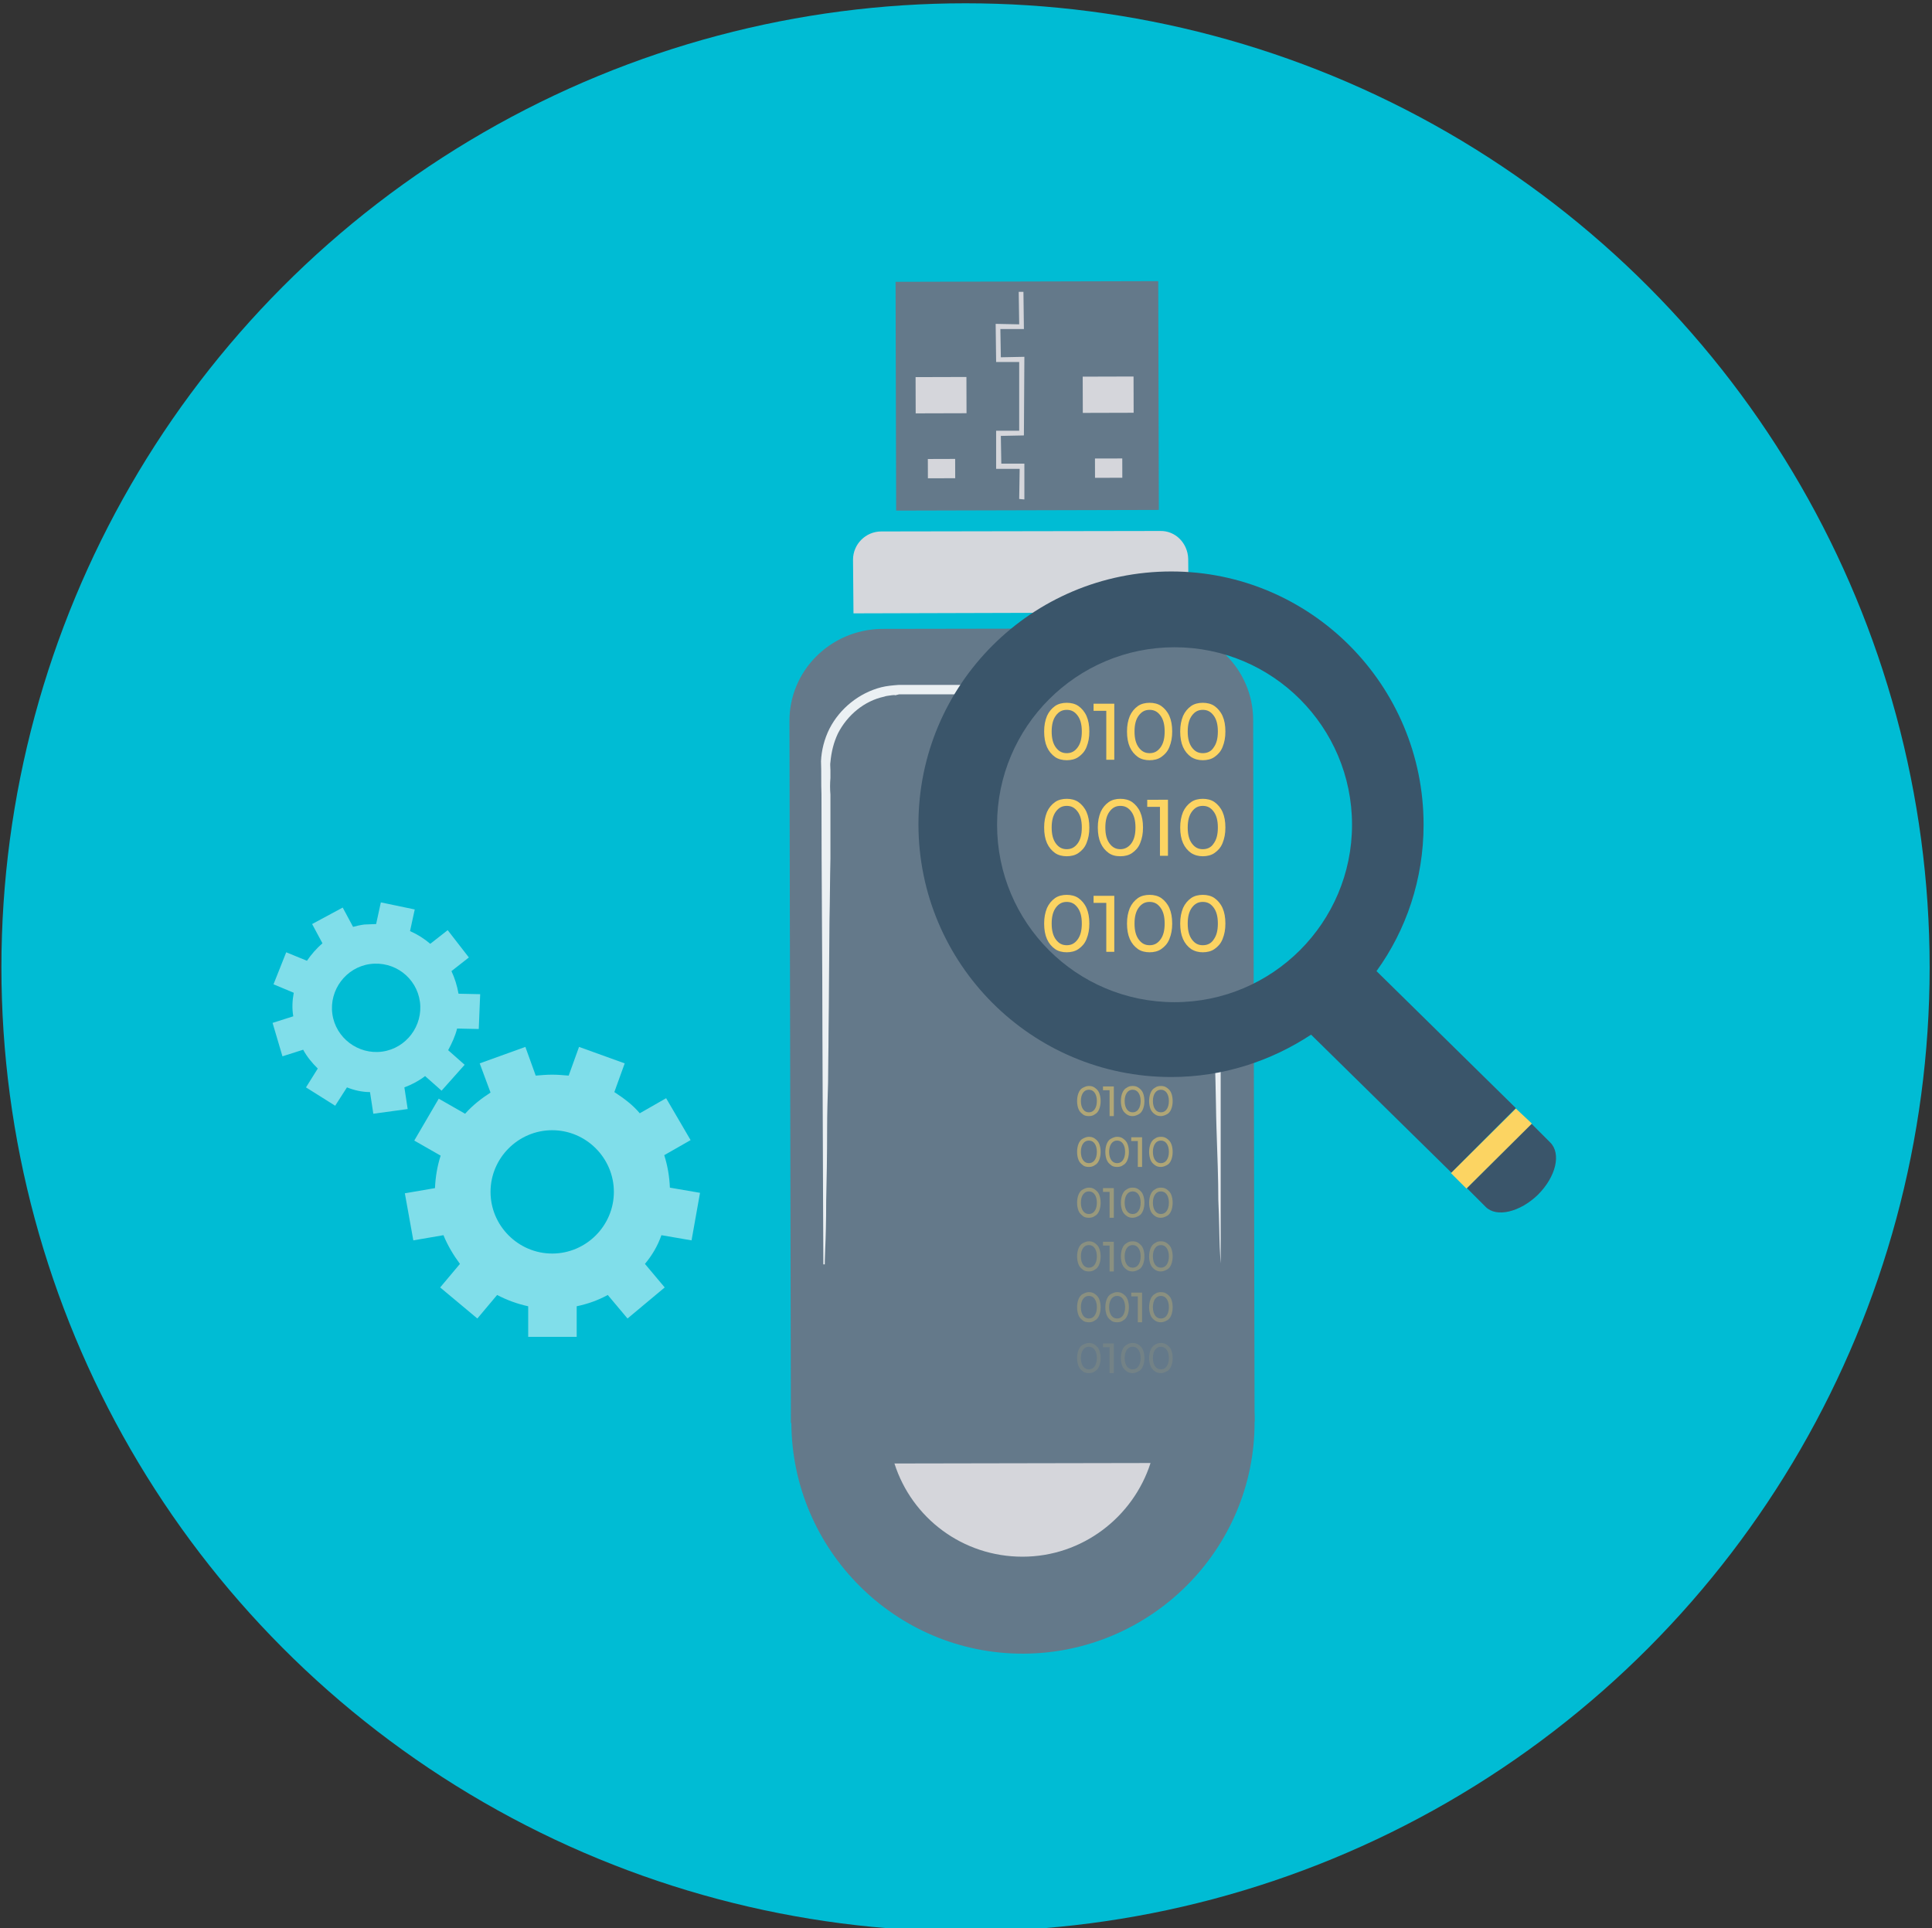 <?xml version="1.0" encoding="utf-8"?>
<!-- Generator: Adobe Illustrator 22.0.1, SVG Export Plug-In . SVG Version: 6.00 Build 0)  -->
<svg version="1.1" id="Layer_1" xmlns="http://www.w3.org/2000/svg" xmlns:xlink="http://www.w3.org/1999/xlink" x="0px" y="0px"
	 viewBox="0 0 410.4 409.6" style="enable-background:new 0 0 410.4 409.6;" xml:space="preserve">
<rect x="0" y="0" width="410.4" height="409.6" fill="#333333" stroke="none"/>
<style type="text/css">
	.st0{fill:#00BCD4;}
	.st1{opacity:0.5;}
	.st2{fill:#FFFFFF;}
	.st3{display:none;fill:#FFFFFF;}
	.st4{fill:#64798A;}
	.st5{fill:#D5D6DB;}
	.st6{fill:#D5D7DC;}
	.st7{display:none;fill:#FCD462;}
	.st8{fill:#EBF0F3;}
	.st9{fill:#3A556A;}
	.st10{fill:#FCD462;}
	.st11{enable-background:new    ;}
	.st12{opacity:0.5;enable-background:new    ;}
	.st13{opacity:0.35;enable-background:new    ;}
	.st14{opacity:0.25;enable-background:new    ;}
	.st15{opacity:0.1;enable-background:new    ;}
</style>
<g id="bg">
	<g>
		<circle class="st0" cx="205.1" cy="205.5" r="204.8"/>
	</g>
</g>
<g id="settings" class="st1">
	<g>
		<path class="st2" d="M104.2,232.1c-2,1.3-3.8,2.7-5.4,4.5l-5.6-3.2l-5.2,8.9l5.6,3.2c-0.7,2.2-1.1,4.5-1.2,6.9l-6.4,1.1l1.8,10
			l6.4-1.1c0.9,2.2,2.1,4.2,3.5,6.1l-4.2,5l7.9,6.6l4.2-5c2.1,1.1,4.3,1.9,6.6,2.4v6.5h10.3v-6.5c2.4-0.5,4.6-1.3,6.6-2.4l4.2,5
			l7.9-6.6l-4.2-5c1.5-1.8,2.7-3.8,3.5-6.1l6.4,1.1l1.8-10.1l-6.4-1.1c-0.1-2.4-0.5-4.7-1.2-6.9l5.6-3.2l-5.2-8.9l-5.6,3.2
			c-1.5-1.8-3.4-3.2-5.4-4.5l2.2-6.1l-9.7-3.5l-2.2,6.1c-1.2-0.1-2.3-0.2-3.5-0.2s-2.4,0.1-3.5,0.2l-2.2-6.1l-9.7,3.5L104.2,232.1z
			 M117.3,240.1c7.2,0,13.1,5.9,13.1,13.1s-5.9,13.1-13.1,13.1s-13.1-5.9-13.1-13.1S110.1,240.1,117.3,240.1z"/>
		<path class="st2" d="M60,224.4l4.4-1.4c0.8,1.5,1.9,2.8,3.1,4l-2.5,4l6.2,3.9l2.5-3.9c1.5,0.6,3.2,1,4.9,1l0.7,4.6l7.3-1l-0.7-4.6
			c1.6-0.6,3.1-1.4,4.4-2.4l3.5,3.1l4.9-5.5l-3.5-3.1c0.8-1.5,1.5-3,1.9-4.6l4.6,0.1l0.3-7.4l-4.6-0.1c-0.3-1.7-0.8-3.3-1.5-4.8
			l3.7-2.9l-4.5-5.8l-3.7,2.9c-1.3-1.1-2.7-2-4.3-2.7l1-4.6l-7.2-1.5l-1,4.6c-0.8,0-1.7,0.1-2.5,0.1c-0.8,0.1-1.7,0.3-2.4,0.5
			l-2.2-4.1l-6.5,3.5l2.2,4.1c-1.3,1.1-2.4,2.4-3.3,3.7l-4.4-1.8l-2.7,6.8l4.3,1.8c-0.3,1.6-0.4,3.3-0.1,5l-4.4,1.4L60,224.4z
			 M78.6,204.8c5.2-0.7,9.9,2.9,10.6,8s-2.9,9.9-8,10.6c-5.1,0.7-9.9-2.9-10.6-8S73.5,205.5,78.6,204.8z"/>
		<path class="st3" d="M50.1,249.9l-0.1,5.8l3.7,0.1c0.2,1.3,0.7,2.5,1.3,3.8l-2.9,2.3l3.6,4.6l2.9-2.3c1,0.9,2.1,1.5,3.4,2.1
			l-0.7,3.6l5.7,1.2l0.7-3.6c1.3,0,2.7-0.2,3.9-0.6l1.8,3.2l5.1-2.7l-1.8-3.2c1-0.9,1.9-1.8,2.7-3l3.4,1.3l2.1-5.4l-3.4-1.3
			c0.2-1.3,0.3-2.7,0.1-4l3.5-1.2l-1.8-5.5l-3.5,1.2c-0.7-1.2-1.5-2.2-2.4-3.1l1.9-3.1l-4.9-3l-1.9,3.1c-1.3-0.4-2.6-0.7-3.9-0.8
			l-0.5-3.6l-5.8,0.8l0.5,3.6c-0.6,0.2-1.3,0.5-1.8,0.8c-0.6,0.3-1.2,0.7-1.7,1l-2.7-2.4l-3.8,4.4l2.7,2.4c-0.7,1.2-1.2,2.4-1.5,3.7
			L50.1,249.9z M63.9,246.8c3.6-1.9,8.1-0.6,10,3s0.6,8.1-3,10s-8.1,0.6-10-3C59,253.3,60.3,248.8,63.9,246.8z"/>
	</g>
</g>
<g>
	<g id="flesh_drive">
		
			<rect x="190.3" y="59.8" transform="matrix(1 -2.565207e-03 2.565207e-03 1 -0.215 0.56)" class="st4" width="55.8" height="48.6"/>
		<g>
			<polygon class="st5" points="217.6,106.1 216.5,106 216.6,99.6 211.6,99.6 211.6,91.5 216.5,91.5 216.5,76.9 211.6,76.9 
				211.5,68.8 216.5,68.9 216.4,62 217.4,62 217.5,69.9 212.5,69.9 212.6,75.9 217.6,75.8 217.5,92.5 212.6,92.6 212.7,98.5 
				217.6,98.5 			"/>
		</g>
		
			<rect x="194.5" y="80.1" transform="matrix(1 -2.777366e-03 2.777366e-03 1 -0.232 0.555)" class="st5" width="10.8" height="7.7"/>
		<rect x="230" y="80" transform="matrix(1 -2.777366e-03 2.777366e-03 1 -0.232 0.654)" class="st5" width="10.8" height="7.7"/>
		
			<rect x="197.1" y="97.5" transform="matrix(1 -3.074306e-03 3.074306e-03 1 -0.305 0.615)" class="st5" width="5.8" height="4.1"/>
		
			<rect x="232.6" y="97.4" transform="matrix(1 -2.367235e-03 2.367235e-03 1 -0.235 0.558)" class="st5" width="5.8" height="4.1"/>
		<path class="st4" d="M167.7,153.3l0.3,149l98.5-0.3l-0.3-149c0-10.8-8.8-19.5-19.6-19.5l-59.4,0.1
			C176.4,133.8,167.6,142.5,167.7,153.3z"/>
		<path class="st4" d="M217.2,252.9c-27.1,0.1-49.2,22.2-49.1,49.3s22.2,49.2,49.3,49.1s49.2-22.2,49.1-49.3
			C266.4,274.9,244.3,252.8,217.2,252.9z"/>
		<path class="st5" d="M190,310.9c3.7,11.6,14.5,19.8,27.2,19.8s23.5-8.4,27.2-19.9L190,310.9z"/>
		<path class="st6" d="M181.2,118.9l0.1,11.4l71.2-0.2l-0.1-11.4c-0.1-3.3-2.7-6-6-5.9l-59.2,0.1
			C183.9,112.9,181.2,115.6,181.2,118.9z"/>
		<path class="st7" d="M237,211.9l-17,12.4l-14.8-34.9h8.3l0.1,45.2l-15.7-10.9v-12.1c2.8-1.2,4.8-4,4.8-7.2c0-4.4-3.6-7.9-8-7.9
			s-7.9,3.6-7.9,8c0.1,3.3,2,6.1,4.8,7.3v15.3l22,15.2v20.1c-6.4,1.4-11.3,7.2-11.2,14.1c0.1,7.9,6.5,14.4,14.5,14.4
			c7.9-0.1,14.4-6.5,14.4-14.5c-0.1-6.9-4.8-12.6-11.3-14.1V232l23.4-16.7L237,211.9z"/>
	</g>
	<g>
		<path class="st8" d="M216.1,145.5L216.1,145.5c-0.1,0-0.2,0-0.4,0c-5.8,0-11.5,0-13.8,0c-2.5,0-4.9,0-7.4,0h-3.6
			c-1.3,0.1-2.5,0.2-3.7,0.5c-4.7,1.2-8.8,4.5-11,8.8c-1.1,2.2-1.7,4.6-1.8,6.9c0.1,2.3,0,4.7,0.1,7c0,18.4,0.2,35.7,0.2,50.5
			c0.1,29.6,0.2,49.4,0.2,49.4h0.3c0,0,0-1.2,0.1-3.5c0.1-2.2,0.2-5.7,0.2-10c0.1-4.3,0.2-9.6,0.2-15.5c0-3,0.1-6.2,0.2-9.6
			c0-3.4,0.1-6.9,0.1-10.6c0.1-7.4,0.1-15.4,0.2-23.9c0.1-4.3,0.1-8.7,0.2-13.1c0-4.4,0-9,0-13.6c-0.1-1.2-0.1-2.3,0-3.5v-1.7
			c0-0.7-0.1-1.2,0-1.7c0.2-2.2,0.7-4.2,1.6-6.1c2-3.9,5.6-6.9,9.8-7.8c0.5-0.2,1.1-0.2,1.6-0.3c0.3,0,0.5-0.1,0.8,0l0.4-0.1
			l0.4-0.1h3.6c2.5,0,4.9,0,7.4,0c4.7,0,9.5,0,14.2,0l0,0L216.1,145.5z"/>
		<path class="st8" d="M259.3,220.5H258l0,0c0.1,3.3,0.1,6.4,0.2,9.4c0.1,3.3,0.1,6.5,0.2,9.5c0.2,6,0.4,11.2,0.4,15.5
			c0.2,4.3,0.2,7.7,0.3,10c0.1,2.3,0.2,3.5,0.2,3.5C259.3,268.7,259.3,228,259.3,220.5z"/>
	</g>
	<g id="search">
		<path class="st9" d="M325.9,239.3l-0.6-0.6l-13.7,13.7l0.3,0.3l3.7,3.7c2.3,2.3,7.3,1.1,11.1-2.6c3.8-3.8,5-8.7,2.6-11.1
			L325.9,239.3L325.9,239.3z"/>
		<polygon class="st10" points="322,235.5 308.2,249.2 311.5,252.5 325.4,238.7 325,238.3 325,238.3 		"/>
		<path class="st9" d="M248.8,121.4c-29.6,0-53.7,24-53.7,53.7c0,29.6,24,53.7,53.7,53.7c11,0,21.2-3.4,29.7-9l29.8,29.3l13.7-13.7
			l-29.6-29.1c6.3-8.7,10-19.5,10-31.1C302.4,145.5,278.4,121.4,248.8,121.4z M249.5,212.9c-20.9,0-37.7-16.9-37.7-37.7
			s16.9-37.7,37.7-37.7s37.7,16.9,37.7,37.7S270.3,212.9,249.5,212.9z"/>
	</g>
	<g class="st11">
		<path class="st10" d="M224.1,160.8c-0.7-0.5-1.3-1.2-1.7-2.1c-0.4-0.9-0.6-2-0.6-3.3s0.2-2.3,0.6-3.3c0.4-0.9,1-1.6,1.7-2.1
			s1.6-0.7,2.5-0.7s1.8,0.2,2.5,0.7s1.3,1.2,1.7,2.1s0.6,2,0.6,3.3s-0.2,2.3-0.6,3.3s-1,1.6-1.7,2.1s-1.6,0.7-2.5,0.7
			C225.7,161.5,224.8,161.3,224.1,160.8z M228.9,158.8c0.6-0.8,0.9-1.9,0.9-3.4s-0.3-2.6-0.9-3.4c-0.6-0.8-1.3-1.2-2.3-1.2
			s-1.7,0.4-2.3,1.2s-0.9,1.9-0.9,3.4s0.3,2.6,0.9,3.4s1.3,1.2,2.3,1.2C227.6,160,228.3,159.6,228.9,158.8z"/>
		<path class="st10" d="M236.7,149.5v11.9H235V151h-2.7v-1.5H236.7z"/>
		<path class="st10" d="M241.7,160.8c-0.7-0.5-1.3-1.2-1.7-2.1c-0.4-0.9-0.6-2-0.6-3.3s0.2-2.3,0.6-3.3c0.4-0.9,1-1.6,1.7-2.1
			s1.6-0.7,2.5-0.7s1.8,0.2,2.5,0.7s1.3,1.2,1.7,2.1s0.6,2,0.6,3.3s-0.2,2.3-0.6,3.3s-1,1.6-1.7,2.1s-1.6,0.7-2.5,0.7
			S242.4,161.3,241.7,160.8z M246.5,158.8c0.6-0.8,0.9-1.9,0.9-3.4s-0.3-2.6-0.9-3.4c-0.6-0.8-1.3-1.2-2.3-1.2s-1.7,0.4-2.3,1.2
			s-0.9,1.9-0.9,3.4s0.3,2.6,0.9,3.4s1.3,1.2,2.3,1.2S245.9,159.6,246.5,158.8z"/>
		<path class="st10" d="M253,160.8c-0.7-0.5-1.3-1.2-1.7-2.1c-0.4-0.9-0.6-2-0.6-3.3s0.2-2.3,0.6-3.3c0.4-0.9,1-1.6,1.7-2.1
			s1.6-0.7,2.5-0.7s1.8,0.2,2.5,0.7s1.3,1.2,1.7,2.1s0.6,2,0.6,3.3s-0.2,2.3-0.6,3.3s-1,1.6-1.7,2.1s-1.6,0.7-2.5,0.7
			S253.8,161.3,253,160.8z M257.8,158.8c0.6-0.8,0.9-1.9,0.9-3.4s-0.3-2.6-0.9-3.4c-0.6-0.8-1.3-1.2-2.3-1.2c-1,0-1.7,0.4-2.3,1.2
			s-0.9,1.9-0.9,3.4s0.3,2.6,0.9,3.4s1.3,1.2,2.3,1.2C256.5,160,257.3,159.6,257.8,158.8z"/>
	</g>
	<g class="st11">
		<path class="st10" d="M224.1,181.2c-0.7-0.5-1.3-1.2-1.7-2.1c-0.4-0.9-0.6-2-0.6-3.3s0.2-2.3,0.6-3.3c0.4-0.9,1-1.6,1.7-2.1
			s1.6-0.7,2.5-0.7s1.8,0.2,2.5,0.7s1.3,1.2,1.7,2.1s0.6,2,0.6,3.3s-0.2,2.3-0.6,3.3s-1,1.6-1.7,2.1s-1.6,0.7-2.5,0.7
			C225.7,181.9,224.8,181.7,224.1,181.2z M228.9,179.2c0.6-0.8,0.9-1.9,0.9-3.4s-0.3-2.6-0.9-3.4c-0.6-0.8-1.3-1.2-2.3-1.2
			s-1.7,0.4-2.3,1.2s-0.9,1.9-0.9,3.4s0.3,2.6,0.9,3.4s1.3,1.2,2.3,1.2C227.6,180.4,228.3,180,228.9,179.2z"/>
		<path class="st10" d="M235.5,181.2c-0.7-0.5-1.3-1.2-1.7-2.1c-0.4-0.9-0.6-2-0.6-3.3s0.2-2.3,0.6-3.3c0.4-0.9,1-1.6,1.7-2.1
			s1.6-0.7,2.5-0.7s1.8,0.2,2.5,0.7s1.3,1.2,1.7,2.1s0.6,2,0.6,3.3s-0.2,2.3-0.6,3.3s-1,1.6-1.7,2.1s-1.6,0.7-2.5,0.7
			C237,181.9,236.2,181.7,235.5,181.2z M240.3,179.2c0.6-0.8,0.9-1.9,0.9-3.4s-0.3-2.6-0.9-3.4c-0.6-0.8-1.3-1.2-2.3-1.2
			s-1.7,0.4-2.3,1.2s-0.9,1.9-0.9,3.4s0.3,2.6,0.9,3.4s1.3,1.2,2.3,1.2C238.9,180.4,239.7,180,240.3,179.2z"/>
		<path class="st10" d="M248.1,169.9v11.9h-1.7v-10.4h-2.7v-1.5H248.1z"/>
		<path class="st10" d="M253,181.2c-0.7-0.5-1.3-1.2-1.7-2.1c-0.4-0.9-0.6-2-0.6-3.3s0.2-2.3,0.6-3.3c0.4-0.9,1-1.6,1.7-2.1
			s1.6-0.7,2.5-0.7s1.8,0.2,2.5,0.7s1.3,1.2,1.7,2.1s0.6,2,0.6,3.3s-0.2,2.3-0.6,3.3s-1,1.6-1.7,2.1s-1.6,0.7-2.5,0.7
			S253.8,181.7,253,181.2z M257.8,179.2c0.6-0.8,0.9-1.9,0.9-3.4s-0.3-2.6-0.9-3.4c-0.6-0.8-1.3-1.2-2.3-1.2c-1,0-1.7,0.4-2.3,1.2
			s-0.9,1.9-0.9,3.4s0.3,2.6,0.9,3.4s1.3,1.2,2.3,1.2C256.5,180.4,257.3,180,257.8,179.2z"/>
	</g>
	<g class="st11">
		<path class="st10" d="M224.1,201.6c-0.7-0.5-1.3-1.2-1.7-2.1c-0.4-0.9-0.6-2-0.6-3.3s0.2-2.3,0.6-3.3c0.4-0.9,1-1.6,1.7-2.1
			s1.6-0.7,2.5-0.7s1.8,0.2,2.5,0.7s1.3,1.2,1.7,2.1s0.6,2,0.6,3.3s-0.2,2.3-0.6,3.3s-1,1.6-1.7,2.1s-1.6,0.7-2.5,0.7
			C225.7,202.3,224.8,202.1,224.1,201.6z M228.9,199.6c0.6-0.8,0.9-1.9,0.9-3.4s-0.3-2.6-0.9-3.4c-0.6-0.8-1.3-1.2-2.3-1.2
			s-1.7,0.4-2.3,1.2s-0.9,1.9-0.9,3.4s0.3,2.6,0.9,3.4s1.3,1.2,2.3,1.2C227.6,200.8,228.3,200.4,228.9,199.6z"/>
		<path class="st10" d="M236.7,190.3v11.9H235v-10.4h-2.7v-1.5H236.7z"/>
		<path class="st10" d="M241.7,201.6c-0.7-0.5-1.3-1.2-1.7-2.1c-0.4-0.9-0.6-2-0.6-3.3s0.2-2.3,0.6-3.3c0.4-0.9,1-1.6,1.7-2.1
			s1.6-0.7,2.5-0.7s1.8,0.2,2.5,0.7s1.3,1.2,1.7,2.1s0.6,2,0.6,3.3s-0.2,2.3-0.6,3.3s-1,1.6-1.7,2.1s-1.6,0.7-2.5,0.7
			S242.4,202.1,241.7,201.6z M246.5,199.6c0.6-0.8,0.9-1.9,0.9-3.4s-0.3-2.6-0.9-3.4c-0.6-0.8-1.3-1.2-2.3-1.2s-1.7,0.4-2.3,1.2
			s-0.9,1.9-0.9,3.4s0.3,2.6,0.9,3.4s1.3,1.2,2.3,1.2S245.9,200.4,246.5,199.6z"/>
		<path class="st10" d="M253,201.6c-0.7-0.5-1.3-1.2-1.7-2.1c-0.4-0.9-0.6-2-0.6-3.3s0.2-2.3,0.6-3.3c0.4-0.9,1-1.6,1.7-2.1
			s1.6-0.7,2.5-0.7s1.8,0.2,2.5,0.7s1.3,1.2,1.7,2.1s0.6,2,0.6,3.3s-0.2,2.3-0.6,3.3s-1,1.6-1.7,2.1s-1.6,0.7-2.5,0.7
			S253.8,202.1,253,201.6z M257.8,199.6c0.6-0.8,0.9-1.9,0.9-3.4s-0.3-2.6-0.9-3.4c-0.6-0.8-1.3-1.2-2.3-1.2c-1,0-1.7,0.4-2.3,1.2
			s-0.9,1.9-0.9,3.4s0.3,2.6,0.9,3.4s1.3,1.2,2.3,1.2C256.5,200.8,257.3,200.4,257.8,199.6z"/>
	</g>
	<g class="st12">
		<path class="st10" d="M230,236.7c-0.4-0.3-0.7-0.6-0.9-1.1s-0.3-1.1-0.3-1.7s0.1-1.2,0.3-1.7s0.5-0.9,0.9-1.1s0.8-0.4,1.3-0.4
			s0.9,0.1,1.3,0.4c0.4,0.3,0.7,0.6,0.9,1.1s0.3,1.1,0.3,1.7s-0.1,1.2-0.3,1.7s-0.5,0.9-0.9,1.1c-0.4,0.3-0.8,0.4-1.3,0.4
			C230.8,237.1,230.3,237,230,236.7z M232.5,235.7c0.3-0.4,0.5-1,0.5-1.8s-0.2-1.4-0.5-1.8s-0.7-0.6-1.2-0.6s-0.9,0.2-1.2,0.6
			c-0.3,0.4-0.5,1-0.5,1.8s0.2,1.4,0.5,1.8c0.3,0.4,0.7,0.6,1.2,0.6S232.2,236.1,232.5,235.7z"/>
		<path class="st10" d="M236.6,230.8v6.3h-0.9v-5.5h-1.4v-0.8H236.6z"/>
		<path class="st10" d="M239.3,236.7c-0.4-0.3-0.7-0.6-0.9-1.1s-0.3-1.1-0.3-1.7s0.1-1.2,0.3-1.7s0.5-0.9,0.9-1.1
			c0.4-0.3,0.8-0.4,1.3-0.4s0.9,0.1,1.3,0.4s0.7,0.6,0.9,1.1s0.3,1.1,0.3,1.7s-0.1,1.2-0.3,1.7s-0.5,0.9-0.9,1.1s-0.8,0.4-1.3,0.4
			C240.1,237.1,239.7,237,239.3,236.7z M241.8,235.7c0.3-0.4,0.5-1,0.5-1.8s-0.2-1.4-0.5-1.8c-0.3-0.4-0.7-0.6-1.2-0.6
			s-0.9,0.2-1.2,0.6s-0.5,1-0.5,1.8s0.2,1.4,0.5,1.8s0.7,0.6,1.2,0.6S241.5,236.1,241.8,235.7z"/>
		<path class="st10" d="M245.3,236.7c-0.4-0.3-0.7-0.6-0.9-1.1s-0.3-1.1-0.3-1.7s0.1-1.2,0.3-1.7s0.5-0.9,0.9-1.1
			c0.4-0.3,0.8-0.4,1.3-0.4s0.9,0.1,1.3,0.4s0.7,0.6,0.9,1.1s0.3,1.1,0.3,1.7s-0.1,1.2-0.3,1.7s-0.5,0.9-0.9,1.1s-0.8,0.4-1.3,0.4
			C246.1,237.1,245.7,237,245.3,236.7z M247.8,235.7c0.3-0.4,0.5-1,0.5-1.8s-0.2-1.4-0.5-1.8c-0.3-0.4-0.7-0.6-1.2-0.6
			s-0.9,0.2-1.2,0.6s-0.5,1-0.5,1.8s0.2,1.4,0.5,1.8s0.7,0.6,1.2,0.6S247.5,236.1,247.8,235.7z"/>
	</g>
	<g class="st12">
		<path class="st10" d="M230,247.5c-0.4-0.3-0.7-0.6-0.9-1.1s-0.3-1.1-0.3-1.7s0.1-1.2,0.3-1.7s0.5-0.9,0.9-1.1s0.8-0.4,1.3-0.4
			s0.9,0.1,1.3,0.4c0.4,0.3,0.7,0.6,0.9,1.1s0.3,1.1,0.3,1.7s-0.1,1.2-0.3,1.7s-0.5,0.9-0.9,1.1c-0.4,0.3-0.8,0.4-1.3,0.4
			S230.3,247.8,230,247.5z M232.5,246.5c0.3-0.4,0.5-1,0.5-1.8s-0.2-1.4-0.5-1.8s-0.7-0.6-1.2-0.6s-0.9,0.2-1.2,0.6
			c-0.3,0.4-0.5,1-0.5,1.8s0.2,1.4,0.5,1.8c0.3,0.4,0.7,0.6,1.2,0.6S232.2,246.9,232.5,246.5z"/>
		<path class="st10" d="M236,247.5c-0.4-0.3-0.7-0.6-0.9-1.1s-0.3-1.1-0.3-1.7s0.1-1.2,0.3-1.7s0.5-0.9,0.9-1.1s0.8-0.4,1.3-0.4
			s0.9,0.1,1.3,0.4c0.4,0.3,0.7,0.6,0.9,1.1s0.3,1.1,0.3,1.7s-0.1,1.2-0.3,1.7s-0.5,0.9-0.9,1.1c-0.4,0.3-0.8,0.4-1.3,0.4
			S236.3,247.8,236,247.5z M238.5,246.5c0.3-0.4,0.5-1,0.5-1.8s-0.2-1.4-0.5-1.8s-0.7-0.6-1.2-0.6s-0.9,0.2-1.2,0.6
			c-0.3,0.4-0.5,1-0.5,1.8s0.2,1.4,0.5,1.8c0.3,0.4,0.7,0.6,1.2,0.6S238.2,246.9,238.5,246.5z"/>
		<path class="st10" d="M242.6,241.6v6.3h-0.9v-5.5h-1.4v-0.8H242.6z"/>
		<path class="st10" d="M245.3,247.5c-0.4-0.3-0.7-0.6-0.9-1.1s-0.3-1.1-0.3-1.7s0.1-1.2,0.3-1.7s0.5-0.9,0.9-1.1
			c0.4-0.3,0.8-0.4,1.3-0.4s0.9,0.1,1.3,0.4s0.7,0.6,0.9,1.1s0.3,1.1,0.3,1.7s-0.1,1.2-0.3,1.7s-0.5,0.9-0.9,1.1s-0.8,0.4-1.3,0.4
			S245.7,247.8,245.3,247.5z M247.8,246.5c0.3-0.4,0.5-1,0.5-1.8s-0.2-1.4-0.5-1.8c-0.3-0.4-0.7-0.6-1.2-0.6s-0.9,0.2-1.2,0.6
			s-0.5,1-0.5,1.8s0.2,1.4,0.5,1.8s0.7,0.6,1.2,0.6S247.5,246.9,247.8,246.5z"/>
	</g>
	<g class="st13">
		<path class="st10" d="M230,258.3c-0.4-0.3-0.7-0.6-0.9-1.1s-0.3-1.1-0.3-1.7s0.1-1.2,0.3-1.7s0.5-0.9,0.9-1.1s0.8-0.4,1.3-0.4
			s0.9,0.1,1.3,0.4c0.4,0.3,0.7,0.6,0.9,1.1s0.3,1.1,0.3,1.7s-0.1,1.2-0.3,1.7s-0.5,0.9-0.9,1.1c-0.4,0.3-0.8,0.4-1.3,0.4
			C230.8,258.7,230.3,258.6,230,258.3z M232.5,257.3c0.3-0.4,0.5-1,0.5-1.8s-0.2-1.4-0.5-1.8s-0.7-0.6-1.2-0.6s-0.9,0.2-1.2,0.6
			c-0.3,0.4-0.5,1-0.5,1.8s0.2,1.4,0.5,1.8s0.7,0.6,1.2,0.6S232.2,257.7,232.5,257.3z"/>
		<path class="st10" d="M236.6,252.4v6.3h-0.9v-5.5h-1.4v-0.8L236.6,252.4L236.6,252.4z"/>
		<path class="st10" d="M239.3,258.3c-0.4-0.3-0.7-0.6-0.9-1.1s-0.3-1.1-0.3-1.7s0.1-1.2,0.3-1.7s0.5-0.9,0.9-1.1
			c0.4-0.3,0.8-0.4,1.3-0.4s0.9,0.1,1.3,0.4s0.7,0.6,0.9,1.1s0.3,1.1,0.3,1.7s-0.1,1.2-0.3,1.7s-0.5,0.9-0.9,1.1s-0.8,0.4-1.3,0.4
			C240.1,258.7,239.7,258.6,239.3,258.3z M241.8,257.3c0.3-0.4,0.5-1,0.5-1.8s-0.2-1.4-0.5-1.8c-0.3-0.4-0.7-0.6-1.2-0.6
			s-0.9,0.2-1.2,0.6s-0.5,1-0.5,1.8s0.2,1.4,0.5,1.8s0.7,0.6,1.2,0.6S241.5,257.7,241.8,257.3z"/>
		<path class="st10" d="M245.3,258.3c-0.4-0.3-0.7-0.6-0.9-1.1s-0.3-1.1-0.3-1.7s0.1-1.2,0.3-1.7s0.5-0.9,0.9-1.1
			c0.4-0.3,0.8-0.4,1.3-0.4s0.9,0.1,1.3,0.4s0.7,0.6,0.9,1.1s0.3,1.1,0.3,1.7s-0.1,1.2-0.3,1.7s-0.5,0.9-0.9,1.1s-0.8,0.4-1.3,0.4
			C246.1,258.7,245.7,258.6,245.3,258.3z M247.8,257.3c0.3-0.4,0.5-1,0.5-1.8s-0.2-1.4-0.5-1.8c-0.3-0.4-0.7-0.6-1.2-0.6
			s-0.9,0.2-1.2,0.6s-0.5,1-0.5,1.8s0.2,1.4,0.5,1.8s0.7,0.6,1.2,0.6S247.5,257.7,247.8,257.3z"/>
	</g>
	<g class="st14">
		<path class="st10" d="M230,269.7c-0.4-0.3-0.7-0.6-0.9-1.1s-0.3-1.1-0.3-1.7s0.1-1.2,0.3-1.7s0.5-0.9,0.9-1.1s0.8-0.4,1.3-0.4
			s0.9,0.1,1.3,0.4c0.4,0.3,0.7,0.6,0.9,1.1s0.3,1.1,0.3,1.7s-0.1,1.2-0.3,1.7s-0.5,0.9-0.9,1.1c-0.4,0.3-0.8,0.4-1.3,0.4
			S230.3,270,230,269.7z M232.5,268.7c0.3-0.4,0.5-1,0.5-1.8s-0.2-1.4-0.5-1.8s-0.7-0.6-1.2-0.6s-0.9,0.2-1.2,0.6s-0.5,1-0.5,1.8
			s0.2,1.4,0.5,1.8s0.7,0.6,1.2,0.6C231.8,269.3,232.2,269.1,232.5,268.7z"/>
		<path class="st10" d="M236.6,263.8v6.3h-0.9v-5.5h-1.4v-0.8H236.6z"/>
		<path class="st10" d="M239.3,269.7c-0.4-0.3-0.7-0.6-0.9-1.1s-0.3-1.1-0.3-1.7s0.1-1.2,0.3-1.7s0.5-0.9,0.9-1.1
			c0.4-0.3,0.8-0.4,1.3-0.4s0.9,0.1,1.3,0.4s0.7,0.6,0.9,1.1s0.3,1.1,0.3,1.7s-0.1,1.2-0.3,1.7s-0.5,0.9-0.9,1.1s-0.8,0.4-1.3,0.4
			S239.7,270,239.3,269.7z M241.8,268.7c0.3-0.4,0.5-1,0.5-1.8s-0.2-1.4-0.5-1.8s-0.7-0.6-1.2-0.6s-0.9,0.2-1.2,0.6s-0.5,1-0.5,1.8
			s0.2,1.4,0.5,1.8s0.7,0.6,1.2,0.6C241.1,269.3,241.5,269.1,241.8,268.7z"/>
		<path class="st10" d="M245.3,269.7c-0.4-0.3-0.7-0.6-0.9-1.1s-0.3-1.1-0.3-1.7s0.1-1.2,0.3-1.7s0.5-0.9,0.9-1.1
			c0.4-0.3,0.8-0.4,1.3-0.4s0.9,0.1,1.3,0.4s0.7,0.6,0.9,1.1s0.3,1.1,0.3,1.7s-0.1,1.2-0.3,1.7s-0.5,0.9-0.9,1.1s-0.8,0.4-1.3,0.4
			S245.7,270,245.3,269.7z M247.8,268.7c0.3-0.4,0.5-1,0.5-1.8s-0.2-1.4-0.5-1.8s-0.7-0.6-1.2-0.6s-0.9,0.2-1.2,0.6s-0.5,1-0.5,1.8
			s0.2,1.4,0.5,1.8s0.7,0.6,1.2,0.6C247.1,269.3,247.5,269.1,247.8,268.7z"/>
	</g>
	<g class="st14">
		<path class="st10" d="M230,280.5c-0.4-0.3-0.7-0.6-0.9-1.1s-0.3-1.1-0.3-1.7s0.1-1.2,0.3-1.7s0.5-0.9,0.9-1.1s0.8-0.4,1.3-0.4
			s0.9,0.1,1.3,0.4c0.4,0.3,0.7,0.6,0.9,1.1s0.3,1.1,0.3,1.7s-0.1,1.2-0.3,1.7s-0.5,0.9-0.9,1.1c-0.4,0.3-0.8,0.4-1.3,0.4
			S230.3,280.8,230,280.5z M232.5,279.5c0.3-0.4,0.5-1,0.5-1.8s-0.2-1.4-0.5-1.8s-0.7-0.6-1.2-0.6s-0.9,0.2-1.2,0.6s-0.5,1-0.5,1.8
			s0.2,1.4,0.5,1.8s0.7,0.6,1.2,0.6S232.2,279.9,232.5,279.5z"/>
		<path class="st10" d="M236,280.5c-0.4-0.3-0.7-0.6-0.9-1.1s-0.3-1.1-0.3-1.7s0.1-1.2,0.3-1.7s0.5-0.9,0.9-1.1s0.8-0.4,1.3-0.4
			s0.9,0.1,1.3,0.4c0.4,0.3,0.7,0.6,0.9,1.1s0.3,1.1,0.3,1.7s-0.1,1.2-0.3,1.7s-0.5,0.9-0.9,1.1c-0.4,0.3-0.8,0.4-1.3,0.4
			S236.3,280.8,236,280.5z M238.5,279.5c0.3-0.4,0.5-1,0.5-1.8s-0.2-1.4-0.5-1.8s-0.7-0.6-1.2-0.6s-0.9,0.2-1.2,0.6s-0.5,1-0.5,1.8
			s0.2,1.4,0.5,1.8s0.7,0.6,1.2,0.6S238.2,279.9,238.5,279.5z"/>
		<path class="st10" d="M242.6,274.6v6.3h-0.9v-5.5h-1.4v-0.8H242.6z"/>
		<path class="st10" d="M245.3,280.5c-0.4-0.3-0.7-0.6-0.9-1.1s-0.3-1.1-0.3-1.7s0.1-1.2,0.3-1.7s0.5-0.9,0.9-1.1
			c0.4-0.3,0.8-0.4,1.3-0.4s0.9,0.1,1.3,0.4s0.7,0.6,0.9,1.1s0.3,1.1,0.3,1.7s-0.1,1.2-0.3,1.7s-0.5,0.9-0.9,1.1s-0.8,0.4-1.3,0.4
			S245.7,280.8,245.3,280.5z M247.8,279.5c0.3-0.4,0.5-1,0.5-1.8s-0.2-1.4-0.5-1.8s-0.7-0.6-1.2-0.6s-0.9,0.2-1.2,0.6
			s-0.5,1-0.5,1.8s0.2,1.4,0.5,1.8s0.7,0.6,1.2,0.6S247.5,279.9,247.8,279.5z"/>
	</g>
	<g class="st15">
		<path class="st10" d="M230,291.3c-0.4-0.3-0.7-0.6-0.9-1.1s-0.3-1.1-0.3-1.7s0.1-1.2,0.3-1.7s0.5-0.9,0.9-1.1s0.8-0.4,1.3-0.4
			s0.9,0.1,1.3,0.4c0.4,0.3,0.7,0.6,0.9,1.1s0.3,1.1,0.3,1.7s-0.1,1.2-0.3,1.7s-0.5,0.9-0.9,1.1c-0.4,0.3-0.8,0.4-1.3,0.4
			C230.8,291.7,230.3,291.6,230,291.3z M232.5,290.3c0.3-0.4,0.5-1,0.5-1.8s-0.2-1.4-0.5-1.8s-0.7-0.6-1.2-0.6s-0.9,0.2-1.2,0.6
			s-0.5,1-0.5,1.8s0.2,1.4,0.5,1.8s0.7,0.6,1.2,0.6S232.2,290.7,232.5,290.3z"/>
		<path class="st10" d="M236.6,285.4v6.3h-0.9v-5.5h-1.4v-0.8H236.6z"/>
		<path class="st10" d="M239.3,291.3c-0.4-0.3-0.7-0.6-0.9-1.1s-0.3-1.1-0.3-1.7s0.1-1.2,0.3-1.7s0.5-0.9,0.9-1.1
			c0.4-0.3,0.8-0.4,1.3-0.4s0.9,0.1,1.3,0.4s0.7,0.6,0.9,1.1s0.3,1.1,0.3,1.7s-0.1,1.2-0.3,1.7s-0.5,0.9-0.9,1.1s-0.8,0.4-1.3,0.4
			C240.1,291.7,239.7,291.6,239.3,291.3z M241.8,290.3c0.3-0.4,0.5-1,0.5-1.8s-0.2-1.4-0.5-1.8s-0.7-0.6-1.2-0.6s-0.9,0.2-1.2,0.6
			s-0.5,1-0.5,1.8s0.2,1.4,0.5,1.8s0.7,0.6,1.2,0.6S241.5,290.7,241.8,290.3z"/>
		<path class="st10" d="M245.3,291.3c-0.4-0.3-0.7-0.6-0.9-1.1s-0.3-1.1-0.3-1.7s0.1-1.2,0.3-1.7s0.5-0.9,0.9-1.1
			c0.4-0.3,0.8-0.4,1.3-0.4s0.9,0.1,1.3,0.4s0.7,0.6,0.9,1.1s0.3,1.1,0.3,1.7s-0.1,1.2-0.3,1.7s-0.5,0.9-0.9,1.1s-0.8,0.4-1.3,0.4
			C246.1,291.7,245.7,291.6,245.3,291.3z M247.8,290.3c0.3-0.4,0.5-1,0.5-1.8s-0.2-1.4-0.5-1.8s-0.7-0.6-1.2-0.6s-0.9,0.2-1.2,0.6
			s-0.5,1-0.5,1.8s0.2,1.4,0.5,1.8s0.7,0.6,1.2,0.6S247.5,290.7,247.8,290.3z"/>
	</g>
</g>
</svg>
